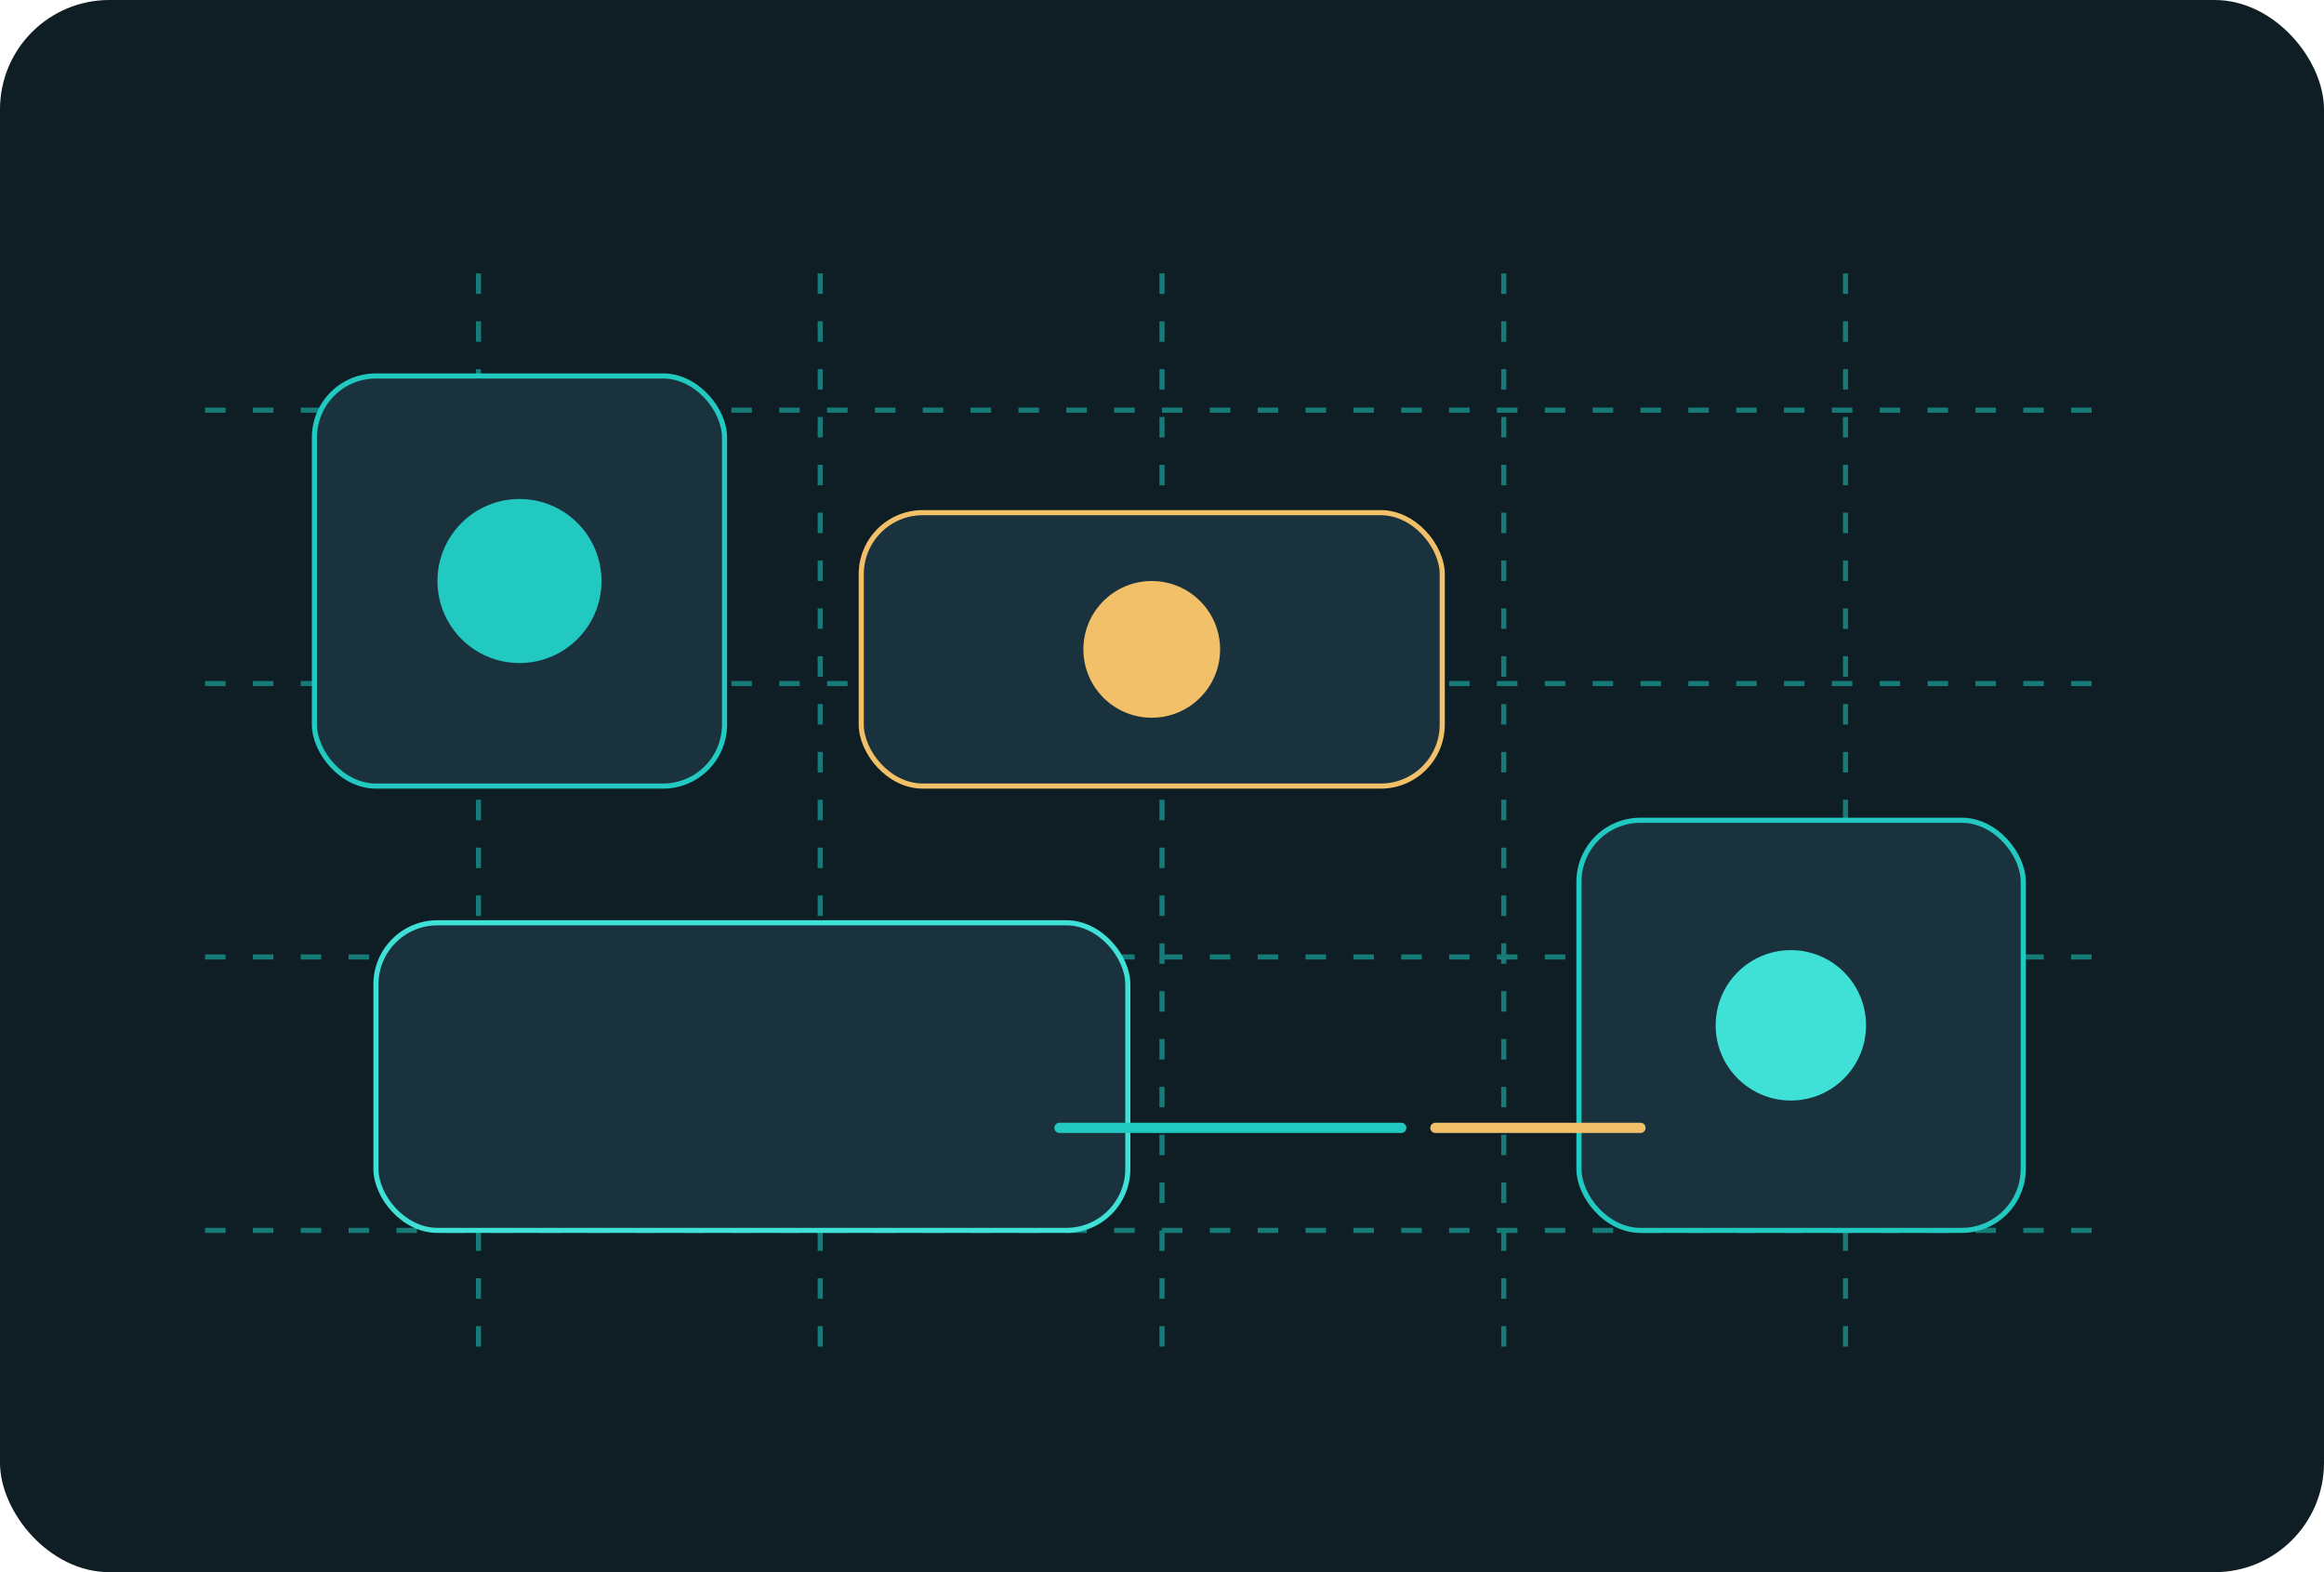 <svg width="680" height="460" viewBox="0 0 680 460" fill="none" xmlns="http://www.w3.org/2000/svg">
  <rect width="680" height="460" rx="32" fill="#0f1d24"/>
  <g opacity="0.7">
    <path d="M60 120H620" stroke="#1aa39a" stroke-width="1.5" stroke-dasharray="6 8"/>
    <path d="M60 200H620" stroke="#1aa39a" stroke-width="1.5" stroke-dasharray="6 8"/>
    <path d="M60 280H620" stroke="#1aa39a" stroke-width="1.5" stroke-dasharray="6 8"/>
    <path d="M60 360H620" stroke="#1aa39a" stroke-width="1.5" stroke-dasharray="6 8"/>
    <path d="M140 80V400" stroke="#1aa39a" stroke-width="1.5" stroke-dasharray="6 8"/>
    <path d="M240 80V400" stroke="#1aa39a" stroke-width="1.5" stroke-dasharray="6 8"/>
    <path d="M340 80V400" stroke="#1aa39a" stroke-width="1.5" stroke-dasharray="6 8"/>
    <path d="M440 80V400" stroke="#1aa39a" stroke-width="1.5" stroke-dasharray="6 8"/>
    <path d="M540 80V400" stroke="#1aa39a" stroke-width="1.5" stroke-dasharray="6 8"/>
  </g>
  <g>
    <rect x="92" y="110" width="120" height="120" rx="18" fill="#1a323d" stroke="#22c9c1" stroke-width="1.5"/>
    <rect x="252" y="150" width="170" height="80" rx="18" fill="#1a323d" stroke="#f3c06a" stroke-width="1.5"/>
    <rect x="462" y="240" width="130" height="120" rx="18" fill="#1a323d" stroke="#22c9c1" stroke-width="1.5"/>
    <rect x="110" y="270" width="220" height="90" rx="18" fill="#1a323d" stroke="#3fe1d7" stroke-width="1.5"/>
  </g>
  <circle cx="152" cy="170" r="24" fill="#22c9c1"/>
  <circle cx="337" cy="190" r="20" fill="#f3c06a"/>
  <circle cx="524" cy="300" r="22" fill="#3fe1d7"/>
  <path d="M310 330H410" stroke="#22c9c1" stroke-width="3" stroke-linecap="round"/>
  <path d="M420 330H480" stroke="#f3c06a" stroke-width="3" stroke-linecap="round"/>
</svg>
